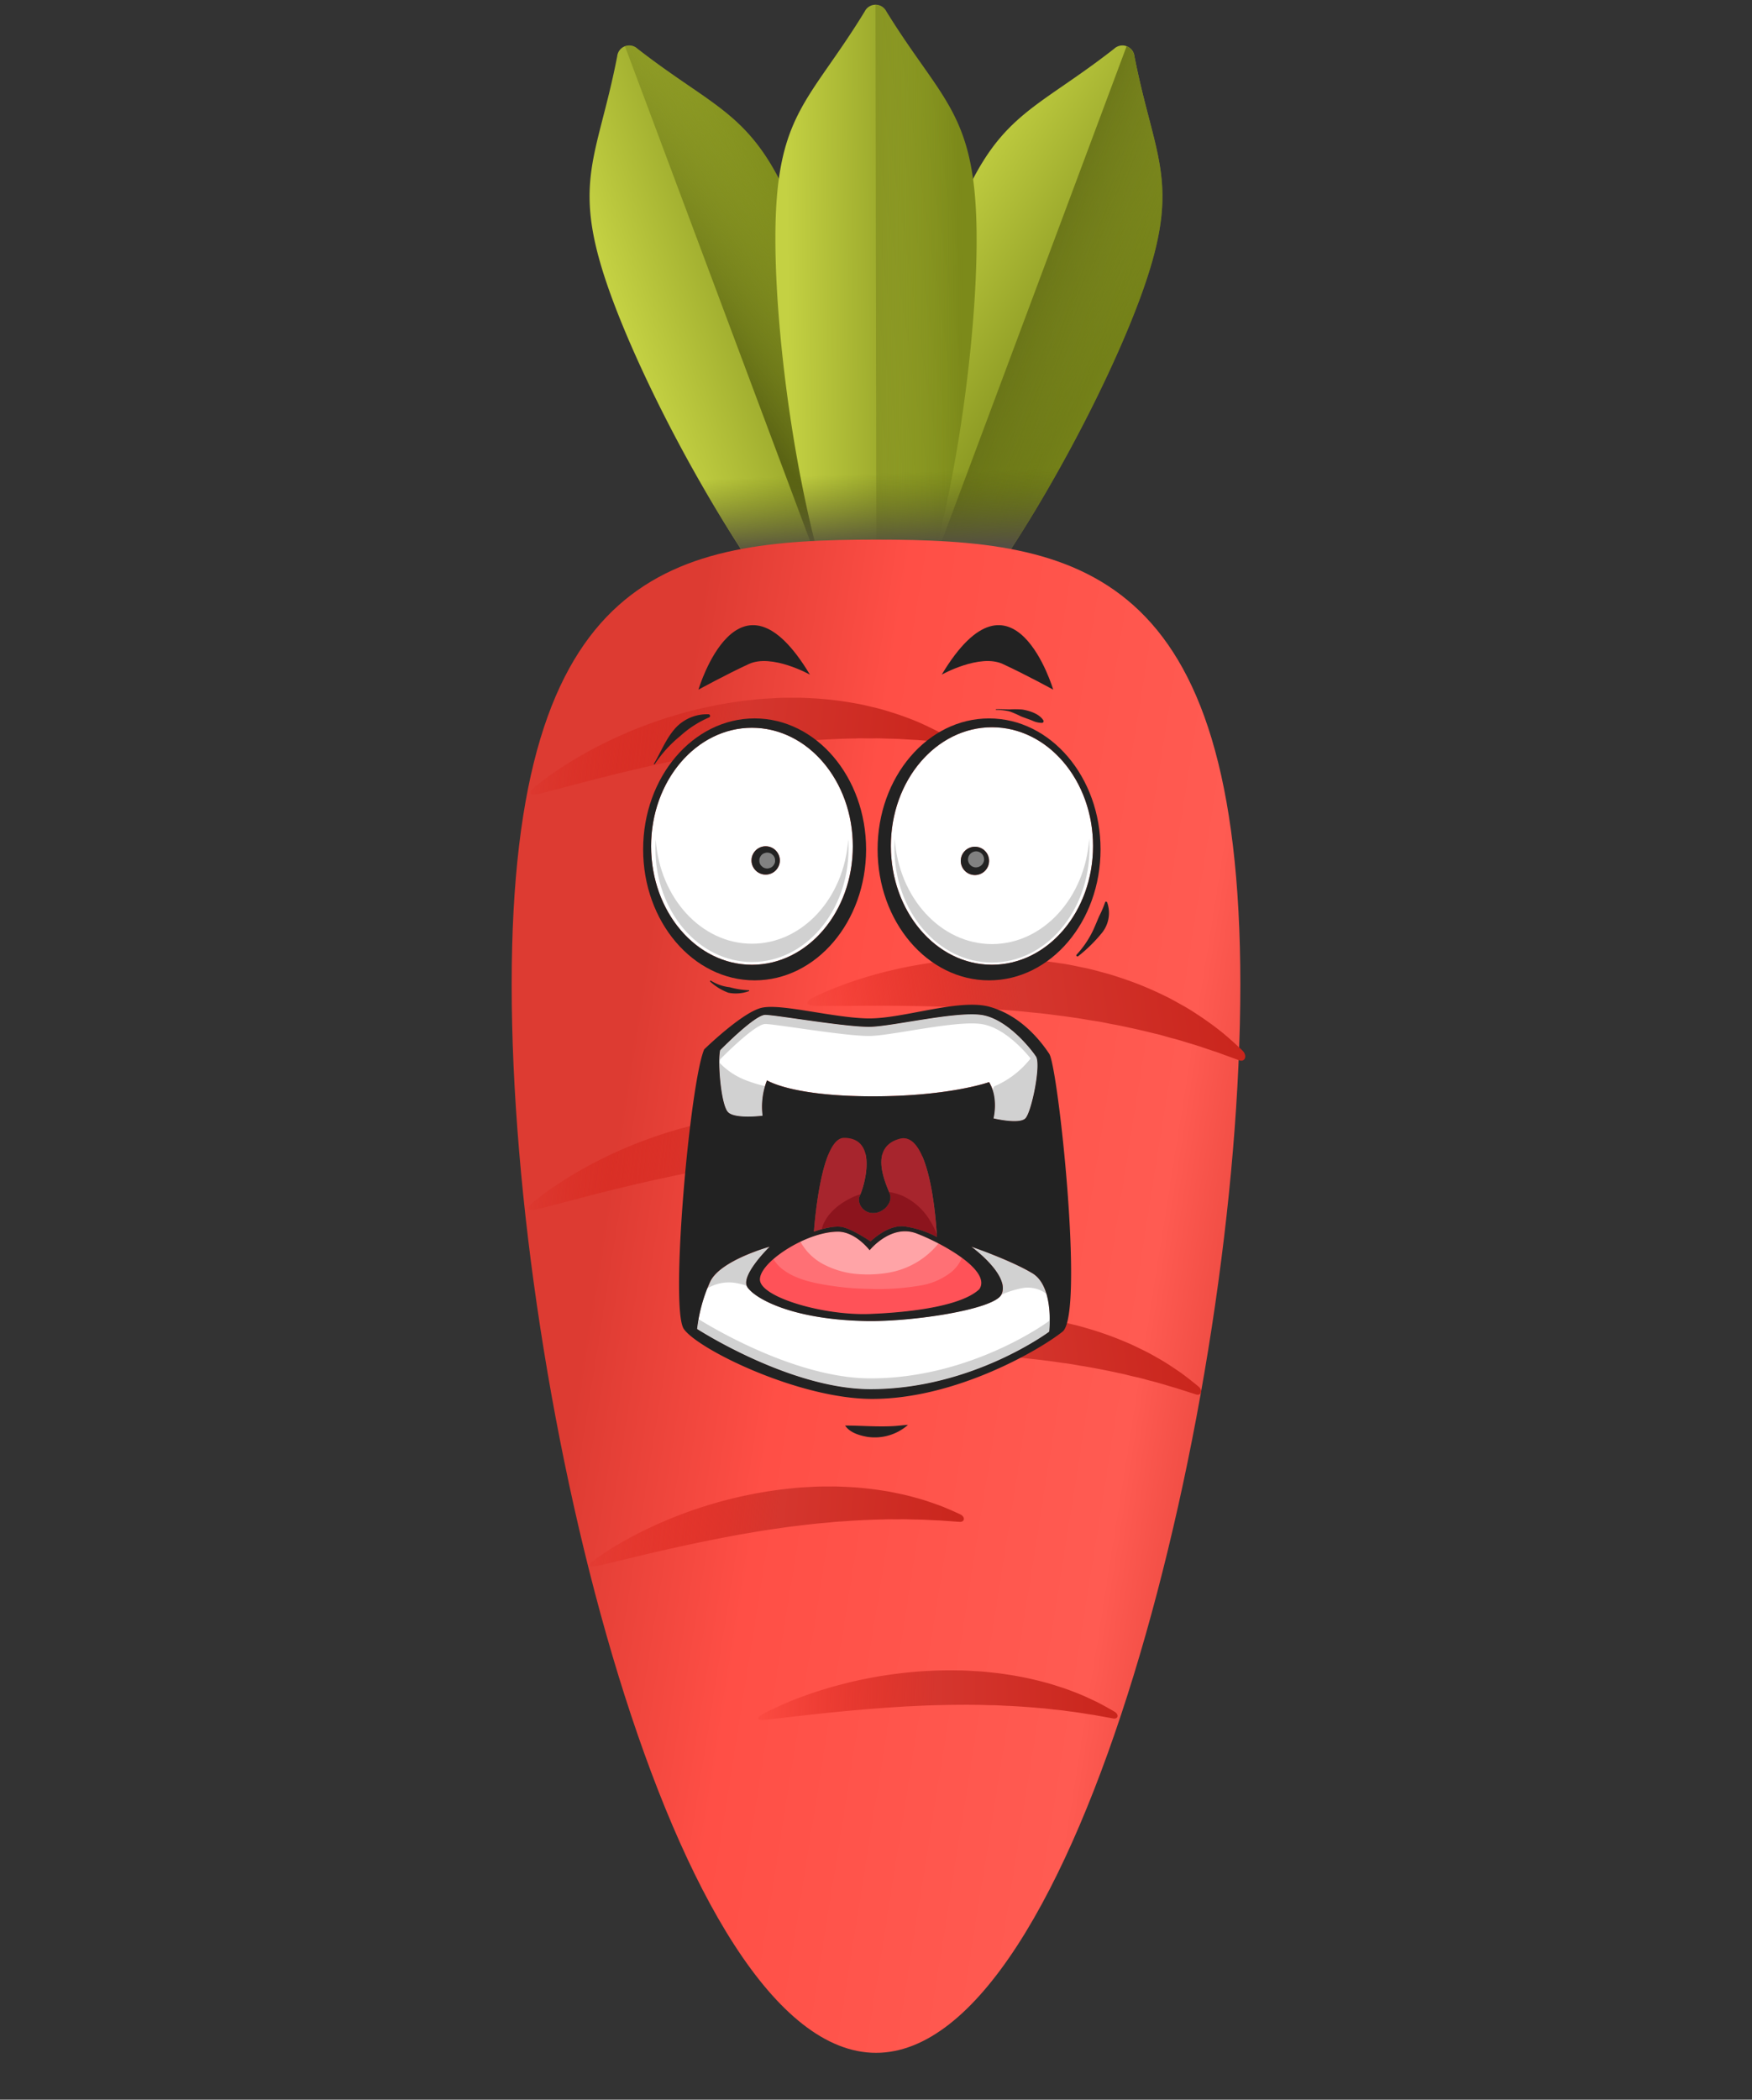 <svg xmlns="http://www.w3.org/2000/svg" xmlns:xlink="http://www.w3.org/1999/xlink" width="419.119" height="502.194" viewBox="0 0 419.119 502.194">
  <rect x="0" y="0" width="419.119" height="502.194" fill="#333333" stroke="none"/>
  <defs>
    <linearGradient id="linear-gradient" x1="0.5" y1="0.133" x2="0.89" y2="0.5" gradientUnits="objectBoundingBox">
      <stop offset="0" stop-color="#c4d143"/>
      <stop offset="1" stop-color="#7c8a1a"/>
    </linearGradient>
    <linearGradient id="linear-gradient-2" x1="1.148" y1="0.346" x2="0.5" y2="0.135" gradientUnits="objectBoundingBox">
      <stop offset="0" stop-color="#7c8a1a" stop-opacity="0"/>
      <stop offset="0.315" stop-color="#768319" stop-opacity="0.314"/>
      <stop offset="0.781" stop-color="#646f15" stop-opacity="0.78"/>
      <stop offset="1" stop-color="#5a6313"/>
    </linearGradient>
    <linearGradient id="linear-gradient-3" x1="0.423" y1="0.116" x2="0.658" y2="0.705" xlink:href="#linear-gradient"/>
    <linearGradient id="linear-gradient-4" x1="1" y1="1" x2="0.395" y2="0.356" xlink:href="#linear-gradient-2"/>
    <linearGradient id="linear-gradient-5" x1="0.246" y1="0.5" x2="0.5" y2="0.748" xlink:href="#linear-gradient"/>
    <linearGradient id="linear-gradient-6" x1="0.886" y1="0.362" x2="0.613" y2="0.084" xlink:href="#linear-gradient-2"/>
    <linearGradient id="linear-gradient-7" x1="0.586" y1="0.529" x2="0.427" y2="0.699" gradientUnits="objectBoundingBox">
      <stop offset="0" stop-color="#5a6313" stop-opacity="0"/>
      <stop offset="1" stop-color="#544f43"/>
    </linearGradient>
    <linearGradient id="linear-gradient-8" x1="0.337" y1="0.293" x2="0.642" y2="0.731" gradientUnits="objectBoundingBox">
      <stop offset="0" stop-color="#dd3b32"/>
      <stop offset="0.279" stop-color="#ff4f46"/>
      <stop offset="0.775" stop-color="#ff5b52"/>
      <stop offset="1" stop-color="#dd3b32"/>
    </linearGradient>
    <linearGradient id="linear-gradient-9" x1="-0.051" x2="1" y2="1" gradientUnits="objectBoundingBox">
      <stop offset="0" stop-color="#d30e03" stop-opacity="0"/>
      <stop offset="0.513" stop-color="#d5362e"/>
      <stop offset="1" stop-color="#c9251c"/>
    </linearGradient>
    <clipPath id="clip-path">
      <rect id="Rectangle_34" data-name="Rectangle 34" width="111.413" height="194.303" fill="none"/>
    </clipPath>
    <clipPath id="clip-path-3">
      <rect id="Rectangle_31" data-name="Rectangle 31" width="3.846" height="3.827" fill="none"/>
    </clipPath>
    <clipPath id="clip-path-4">
      <rect id="Rectangle_32" data-name="Rectangle 32" width="3.771" height="3.803" fill="none"/>
    </clipPath>
  </defs>
  <g id="Group_136" data-name="Group 136" transform="translate(-960 -1283.282)">
    <g id="Group_124" data-name="Group 124" transform="translate(967.393 1324.61)">
      <g id="Group_3" data-name="Group 3" transform="translate(92.802 18.709) rotate(-45)">
        <g id="Group_1" data-name="Group 1" transform="translate(0 0)">
          <path id="Path_1" data-name="Path 1" d="M24.367,41.36C11.892,68.752-2.74,120.169.441,145.641a2.885,2.885,0,0,0,4.71,2.132C26.48,133.4,55.75,88.6,68.225,61.212s6.148-32.978,2.967-58.451A2.885,2.885,0,0,0,66.482.629C45.153,15.008,36.842,13.967,24.367,41.36Z" fill="url(#linear-gradient)"/>
          <path id="Path_2" data-name="Path 2" d="M3.02,147.538C24.35,133.16,53.62,88.369,66.094,60.977S72.242,28,69.061,2.526A3.06,3.06,0,0,0,67.371,0L0,147.931a3.075,3.075,0,0,0,3.02-.393Z" transform="translate(2.131 0.235)" fill="url(#linear-gradient-2)"/>
        </g>
        <g id="Group_2" data-name="Group 2" transform="translate(6.22 79.045)">
          <path id="Path_3" data-name="Path 3" d="M87.1,7.471C59.709,19.959,14.933,49.165.622,70.475a2.885,2.885,0,0,0,2.156,4.7c25.53,3.143,77.007-11.458,104.393-23.946s26.276-20.855,40.588-42.166a2.885,2.885,0,0,0-2.156-4.7C120.071,1.222,114.482-5.017,87.1,7.471Z" fill="url(#linear-gradient-3)"/>
          <path id="Path_4" data-name="Path 4" d="M2.537,69.126C28.067,72.269,79.544,57.668,106.93,45.18s26.276-20.855,40.587-42.166A3.059,3.059,0,0,0,147.9,0L0,67.442A3.078,3.078,0,0,0,2.537,69.126Z" transform="translate(0.24 6.048)" fill="url(#linear-gradient-4)"/>
        </g>
      </g>
      <g id="Group_4" data-name="Group 4" transform="translate(119.755 40.968) rotate(-45)">
        <path id="Path_5" data-name="Path 5" d="M58.923,23.583C37.673,44.9,6.017,87.978.108,112.958a2.885,2.885,0,0,0,3.67,3.641C28.784,110.57,71.846,78.81,93.1,57.494s17.271-28.759,23.18-53.74a2.885,2.885,0,0,0-3.67-3.641C87.6,6.143,80.174,2.267,58.923,23.583Z" fill="url(#linear-gradient-5)"/>
        <path id="Path_6" data-name="Path 6" d="M2.968,115.8C27.973,109.772,71.035,78.012,92.286,56.7s17.271-28.759,23.18-53.74a3.062,3.062,0,0,0-.7-2.956L0,115.117A3.078,3.078,0,0,0,2.968,115.8Z" transform="translate(0.81 0.798)" fill="url(#linear-gradient-6)"/>
      </g>
      <path id="Path_7" data-name="Path 7" d="M11.012,0C3.68,24.476-1.6,51.438.441,67.756a2.862,2.862,0,0,0,2.907,2.753,2.762,2.762,0,0,0,2.875,3.114A2.893,2.893,0,0,0,9,76.333c16.34,2.012,43.3-3.248,67.781-10.568Z" transform="translate(147.876 73.781) rotate(-45)" fill="url(#linear-gradient-7)"/>
      <path id="Path_15" data-name="Path 15" d="M250.2,169.419C179.528,240.089,41.957,322.477,7.921,288.441S56.272,116.834,126.943,46.164s102.863-47.679,136.9-13.643,57.028,66.227-13.643,136.9Z" transform="translate(-7.393 251.307) rotate(-45)" fill="url(#linear-gradient-8)"/>
      <path id="Path_9" data-name="Path 9" d="M2.839.5A89.857,89.857,0,0,1,15.266,6.188c2.466,1.34,5.045,2.91,7.7,4.659,2.63,1.786,5.373,3.722,8.028,5.912a104.555,104.555,0,0,1,7.917,7.063c2.56,2.544,5.03,5.249,7.355,8.076q1.737,2.125,3.343,4.346c1.119,1.44,2.088,2.985,3.078,4.492,1.023,1.484,1.893,3.06,2.774,4.6.906,1.519,1.668,3.111,2.441,4.655a81.851,81.851,0,0,1,3.814,9.262c.548,1.5.952,3.026,1.371,4.48s.759,2.888,1.037,4.288a74.9,74.9,0,0,1,1.216,7.709c.2,2.348.282,4.421.324,6.126-.023,1.73-1.652,2.414-2.234.973l-2.36-5.064c-.992-1.909-1.986-4.112-3.277-6.4-.612-1.162-1.228-2.382-1.969-3.586C55.1,66.561,54.463,65.249,53.634,64,52.1,61.419,50.4,58.761,48.6,56.044c-.962-1.321-1.8-2.75-2.816-4.093s-1.945-2.76-2.989-4.121c-1.017-1.379-2.071-2.746-3.137-4.114-1.042-1.386-2.142-2.738-3.261-4.074-2.158-2.735-4.483-5.341-6.716-7.953l-3.416-3.8L22.871,24.22c-4.48-4.789-8.786-9.168-12.529-12.892L1.4,2.5C-.913.219-.307-.636,2.839.5Z" transform="translate(185.553 198.524) rotate(-45)" fill="url(#linear-gradient-9)"/>
      <path id="Path_10" data-name="Path 10" d="M2.561.08A86.918,86.918,0,0,1,15.109,2.565c2.544.682,5.246,1.543,8.067,2.548,2.8,1.043,5.746,2.2,8.678,3.593,2.962,1.357,5.929,2.928,8.874,4.639,2.936,1.731,5.834,3.624,8.635,5.656q2.1,1.53,4.1,3.172c1.369,1.048,2.63,2.221,3.9,3.356,1.295,1.107,2.478,2.329,3.66,3.514,1.2,1.163,2.291,2.422,3.379,3.634a81.206,81.206,0,0,1,5.8,7.45c.876,1.218,1.633,2.5,2.384,3.7s1.427,2.414,2.038,3.6a72.263,72.263,0,0,1,3.089,6.616c.79,2.052,1.4,3.882,1.885,5.393.431,1.548-.839,2.5-1.732,1.337l-3.417-4.021c-1.379-1.494-2.836-3.25-4.58-5.02-.846-.908-1.711-1.866-2.684-2.784s-1.87-1.966-2.933-2.909c-2.03-1.977-4.236-3.989-6.546-6.033-1.2-.976-2.319-2.073-3.568-3.058S51.69,34.9,50.409,33.908c-1.263-1.015-2.555-2.014-3.86-3.01-1.287-1.017-2.616-1.991-3.959-2.949-2.63-1.987-5.376-3.823-8.041-5.683L30.52,19.592l-3.97-2.559c-5.23-3.332-10.2-6.335-14.5-8.873l-10.257-6C-.86.607-.539-.28,2.561.08Z" transform="translate(118.801 247.532) rotate(-45)" fill="url(#linear-gradient-9)"/>
      <path id="Path_11" data-name="Path 11" d="M2.561.08A86.916,86.916,0,0,1,15.109,2.565c2.544.682,5.246,1.543,8.067,2.548,2.8,1.043,5.747,2.2,8.678,3.593,2.962,1.357,5.929,2.928,8.874,4.639,2.937,1.731,5.834,3.624,8.635,5.656q2.1,1.53,4.1,3.172c1.369,1.048,2.631,2.221,3.9,3.356,1.295,1.106,2.478,2.329,3.66,3.513,1.2,1.163,2.291,2.422,3.379,3.634a81.217,81.217,0,0,1,5.8,7.45c.876,1.218,1.633,2.5,2.384,3.7s1.427,2.414,2.037,3.6a72.257,72.257,0,0,1,3.089,6.616c.79,2.052,1.4,3.882,1.885,5.393.431,1.548-.839,2.5-1.732,1.337l-3.417-4.021c-1.379-1.494-2.837-3.25-4.58-5.02-.847-.908-1.711-1.866-2.684-2.784s-1.87-1.966-2.932-2.909c-2.03-1.977-4.236-3.989-6.546-6.033-1.2-.976-2.319-2.073-3.568-3.058S51.69,34.9,50.408,33.907c-1.263-1.015-2.556-2.014-3.86-3.01-1.287-1.017-2.617-1.991-3.96-2.949-2.63-1.987-5.376-3.823-8.041-5.684L30.52,19.59l-3.97-2.559c-5.23-3.332-10.2-6.335-14.5-8.873l-10.257-6C-.86.607-.54-.28,2.561.08Z" transform="translate(119.244 148.173) rotate(-45)" fill="url(#linear-gradient-9)"/>
      <path id="Path_12" data-name="Path 12" d="M2.4.5a84.724,84.724,0,0,1,10.8,5.29c2.154,1.232,4.415,2.663,6.754,4.252,2.317,1.618,4.736,3.369,7.1,5.336,2.4,1.938,4.756,4.069,7.068,6.32,2.3,2.267,4.535,4.669,6.656,7.173q1.585,1.882,3.066,3.842c1.025,1.273,1.931,2.631,2.852,3.959.947,1.308,1.773,2.692,2.6,4.041.852,1.335,1.587,2.73,2.329,4.083a80.527,80.527,0,0,1,3.763,8.1c.551,1.307.983,2.637,1.424,3.905s.814,2.515,1.132,3.732c.7,2.395,1.111,4.689,1.494,6.7.313,2.036.509,3.831.65,5.308.088,1.5-1.236,2.047-1.813.785l-2.291-4.444c-.949-1.678-1.919-3.609-3.142-5.624-.584-1.022-1.176-2.092-1.871-3.153s-1.3-2.221-2.071-3.326c-1.44-2.27-3.031-4.612-4.71-7.008-.887-1.168-1.681-2.425-2.612-3.613s-1.8-2.438-2.759-3.642c-.938-1.219-1.9-2.429-2.884-3.641-.959-1.226-1.964-2.424-2.985-3.61-1.977-2.422-4.087-4.739-6.121-7.057l-3.1-3.381-3.07-3.263c-4.053-4.264-7.937-8.169-11.308-11.494L1.3,2.177C-.783.138-.321-.58,2.4.5Z" transform="translate(185.553 281.513) rotate(-45)" fill="url(#linear-gradient-9)"/>
      <path id="Path_13" data-name="Path 13" d="M2.219.138A82.571,82.571,0,0,1,13.232,2.878c2.237.706,4.619,1.571,7.106,2.564,2.474,1.024,5.073,2.147,7.669,3.477,2.621,1.3,5.254,2.774,7.873,4.369,2.612,1.611,5.2,3.358,7.7,5.216q1.874,1.4,3.673,2.888c1.226.955,2.364,2.01,3.509,3.035,1.164,1,2.235,2.094,3.3,3.156,1.084,1.045,2.077,2.165,3.066,3.245a79.944,79.944,0,0,1,5.308,6.6c.806,1.076,1.511,2.2,2.208,3.258s1.33,2.118,1.9,3.157c1.2,2.032,2.113,4.028,2.934,5.769.765,1.782,1.367,3.368,1.844,4.676.434,1.337-.63,2.088-1.45,1.055l-3.12-3.583c-1.254-1.337-2.586-2.9-4.167-4.487-.769-.813-1.557-1.668-2.435-2.5s-1.7-1.76-2.656-2.612c-1.837-1.778-3.826-3.592-5.909-5.44-1.077-.887-2.091-1.873-3.212-2.769s-2.2-1.861-3.351-2.767c-1.135-.924-2.293-1.834-3.463-2.743-1.155-.925-2.346-1.818-3.547-2.7-2.357-1.815-4.81-3.507-7.194-5.216l-3.6-2.468L23.69,15.7c-4.668-3.085-9.1-5.878-12.931-8.244l-9.141-5.6C-.747.41-.5-.325,2.219.138Z" transform="translate(133.534 332.931) rotate(-45)" fill="url(#linear-gradient-9)"/>
      <path id="Path_14" data-name="Path 14" d="M2.083.333a80.845,80.845,0,0,1,9.985,3.976c2.015.944,4.148,2.055,6.37,3.3,2.207,1.269,4.518,2.646,6.811,4.211,2.318,1.539,4.631,3.246,6.92,5.06s4.525,3.775,6.686,5.816q1.616,1.535,3.155,3.143C43.063,26.877,44.026,28,45,29.093c.993,1.075,1.89,2.224,2.79,3.342s1.738,2.267,2.562,3.394a79.371,79.371,0,0,1,4.352,6.78c.655,1.1,1.212,2.224,1.767,3.294s1.051,2.128,1.494,3.162c.934,2.031,1.613,3.993,2.224,5.708.556,1.745.979,3.288,1.309,4.559.288,1.292-.762,1.847-1.434.787L57.479,56.4c-1.048-1.4-2.148-3.014-3.478-4.686-.643-.85-1.3-1.743-2.043-2.621s-1.422-1.846-2.237-2.757c-1.55-1.88-3.238-3.815-5.009-5.792-.922-.959-1.777-2-2.739-2.975s-1.88-2-2.868-2.991c-.972-1-1.968-1.992-2.975-2.983s-2.018-1.984-3.056-2.951c-2.029-1.982-4.158-3.864-6.221-5.753L23.73,20.148,20.648,17.5c-4.063-3.457-7.931-6.614-11.281-9.3l-8-6.365C-.7.192-.4-.452,2.083.333Z" transform="translate(173.838 369.633) rotate(-45)" fill="url(#linear-gradient-9)"/>
    </g>
    <g id="Group_134" data-name="Group 134" transform="translate(1113.853 1432.804)">
      <g id="Group_133" data-name="Group 133" clip-path="url(#clip-path)">
        <g id="Group_132" data-name="Group 132">
          <g id="Group_131" data-name="Group 131" clip-path="url(#clip-path)">
            <path id="Path_194" data-name="Path 194" d="M194.349,126.925c13.352,0,24.179-12.717,24.179-28.4s-10.827-28.4-24.179-28.4-24.18,12.715-24.18,28.4,10.825,28.4,24.18,28.4M190.276,98.7a3.386,3.386,0,1,1-3.384,3.384,3.388,3.388,0,0,1,3.384-3.384" transform="translate(-110.904 -45.699)" fill="#fff"/>
            <path id="Path_195" data-name="Path 195" d="M62.642,291.52a17.215,17.215,0,0,1,1.056-8.467s5.485,3.612,23.707,3.812c19.471.21,29.418-3.388,29.418-3.388,2.327,3.81,1.06,8.677,1.06,8.677s6.138,1.482,7.618,0,3.808-12.911,2.54-14.814-6.986-9.1-13.123-9.947-20.774,2.635-26.276,2.848-22.828-2.848-25.368-2.848-10.793,8.467-10.793,8.467c-.634,2.75.211,13.12,1.905,14.814s8.255.847,8.255.847" transform="translate(-34.067 -174.181)" fill="#fff"/>
            <path id="Path_196" data-name="Path 196" d="M137.826,352.326c-7.831,2.116-2.965,11.43-2.328,13.335s-1.482,4.446-4.021,4.446-4.021-2.542-3.177-4.233,4.679-13.759-3.811-13.759c-5.712,0-7.194,22.434-7.194,22.434s4.444-1.692,6.983-1.058,6.563,3.387,6.563,3.387,4.02-4.021,8.041-3.6a23.678,23.678,0,0,1,7.833,2.539s-1.058-25.61-8.889-23.494" transform="translate(-76.445 -229.484)" fill="#a7252d"/>
            <path id="Path_197" data-name="Path 197" d="M117.287,433.218c-5.289-3.174-14.6-6.349-14.6-6.349s9.376,6.8,7.2,11.426c-1.7,3.6-21.379,6.562-32.383,6.352-17.586-.338-26.457-5.291-28.362-8.046s5.293-9.733,5.293-9.733-11.643,3.174-14.182,8.254a38.022,38.022,0,0,0-3.176,11.428s22.224,14.4,41.486,14.4c24.339,0,42.752-13.759,42.752-13.759s1.273-10.794-4.021-13.969" transform="translate(-24.16 -278.204)" fill="#d1d1d1"/>
            <path id="Path_198" data-name="Path 198" d="M106.468,420.809s-3.339-4.446-7.618-4.446c-7.409,0-18.626,7.2-18.626,11.43s15.238,8.678,26.244,8.254,22.223-2.116,26.244-5.925c2.965-4.445-8.886-11.005-15.023-13.335s-11.221,4.022-11.221,4.022" transform="translate(-52.284 -271.299)" fill="#ff7075"/>
            <path id="Path_199" data-name="Path 199" d="M29.6,127.157c13.325,0,24.128-12.689,24.128-28.34S42.928,70.475,29.6,70.475,5.475,83.162,5.475,98.817s10.8,28.34,24.128,28.34m3.281-28.335a3.386,3.386,0,1,1-3.388,3.384,3.386,3.386,0,0,1,3.388-3.384" transform="translate(-3.568 -45.931)" fill="#fff"/>
            <path id="Path_200" data-name="Path 200" d="M195.922,171.854c-12.258,0-22.307-11.1-23.264-25.208-.049.727-.076,1.464-.076,2.206,0,15.142,10.449,27.412,23.34,27.412s23.339-12.27,23.339-27.412c0-.742-.025-1.479-.076-2.206-.957,14.107-11.007,25.208-23.262,25.208" transform="translate(-112.477 -95.574)" fill="#d1d1d1"/>
            <path id="Path_201" data-name="Path 201" d="M31.529,172.11c-12.128,0-22.074-10.98-23.022-24.939-.049.718-.076,1.45-.076,2.185,0,14.985,10.341,27.131,23.1,27.131s23.1-12.147,23.1-27.131c0-.735-.025-1.467-.074-2.185-.948,13.959-10.9,24.939-23.022,24.939" transform="translate(-5.495 -95.916)" fill="#d1d1d1"/>
            <path id="Path_202" data-name="Path 202" d="M114.41,452.881a23.628,23.628,0,0,0-4.554,1.477c-1.839,3.577-21.4,6.515-32.356,6.305-17.587-.338-26.457-5.291-28.362-8.046a1.65,1.65,0,0,1-.2-.382c-.365-.127-.756-.248-1.122-.351a17.413,17.413,0,0,0-1.881-.382,10.015,10.015,0,0,0-6.476,1.395,40.084,40.084,0,0,0-2.387,9.67s22.224,14.4,41.486,14.4c24.339,0,42.751-13.759,42.751-13.759a26.1,26.1,0,0,0-.655-9.04,7.389,7.389,0,0,0-6.244-1.282" transform="translate(-24.161 -294.22)" fill="#fff"/>
            <path id="Path_203" data-name="Path 203" d="M52.478,278.046s8.254-8.467,10.793-8.467,19.865,3.058,25.369,2.848,20.138-3.7,26.276-2.848,11.854,8.041,13.124,9.948a2.724,2.724,0,0,1,.321,1.175,6.617,6.617,0,0,0-.321-3.362c-1.269-1.9-6.986-9.1-13.124-9.948s-20.774,2.635-26.276,2.848-22.828-2.848-25.369-2.848-10.793,8.467-10.793,8.467a18.117,18.117,0,0,0-.193,3.982,10.408,10.408,0,0,1,.193-1.8" transform="translate(-34.063 -174.182)" fill="#d1d1d1"/>
            <path id="Path_204" data-name="Path 204" d="M232.78,435.429c.783-2.138-.729-4.689-2.579-6.809-2.7-1.062-4.735-1.751-4.735-1.751s6.1,4.42,7.314,8.56" transform="translate(-146.943 -278.204)" fill="#d1d1d1"/>
            <path id="Path_205" data-name="Path 205" d="M71.107,434.005c1.18-3.139,5.3-7.136,5.3-7.136s-1.339.365-3.2,1.044c-1.621,2.126-3.063,4.669-2.1,6.092" transform="translate(-46.139 -278.204)" fill="#d1d1d1"/>
            <path id="Path_206" data-name="Path 206" d="M121.309,475.021S102.9,488.779,78.557,488.779c-17.852,0-38.245-12.36-41.134-14.17-.257,1.43-.352,2.361-.352,2.361s22.224,14.4,41.486,14.4c24.339,0,42.752-13.759,42.752-13.759a28.175,28.175,0,0,0,.11-4.062c-.042.909-.11,1.477-.11,1.477" transform="translate(-24.16 -308.623)" fill="#d1d1d1"/>
            <path id="Path_207" data-name="Path 207" d="M63.221,305.959a28.689,28.689,0,0,1-3.883-1.143,17.241,17.241,0,0,1-7.066-4.518c.008,4.155.811,10.6,2.115,11.907,1.694,1.694,8.255.847,8.255.847a17.285,17.285,0,0,1,.578-7.092" transform="translate(-34.068 -195.714)" fill="#d1d1d1"/>
            <path id="Path_208" data-name="Path 208" d="M249.922,294.324a21.882,21.882,0,0,1-9.544,7.814c-.127.254-.255.5-.39.751a13.5,13.5,0,0,1,.236,6.9s6.138,1.482,7.618,0,3.808-12.911,2.54-14.814c-.116-.176-.272-.4-.461-.654" transform="translate(-156.408 -191.82)" fill="#d1d1d1"/>
            <path id="Path_209" data-name="Path 209" d="M128.55,434.489a8.98,8.98,0,0,1-2.455,3.335,15.964,15.964,0,0,1-6.93,3.188,58.918,58.918,0,0,1-12.985.9,64.27,64.27,0,0,1-9.305-.8c-3.643-.558-7.7-1.379-10.764-3.541a8.884,8.884,0,0,1-2.663-2.788c-1.961,1.707-3.225,3.46-3.225,4.882,0,4.233,15.239,8.678,26.245,8.254s22.222-2.116,26.244-5.925c1.494-2.236-.767-5.008-4.161-7.5" transform="translate(-52.284 -283.17)" fill="#ff5258"/>
            <path id="Path_210" data-name="Path 210" d="M113.344,424.051a21.059,21.059,0,0,0,7.412,2.359,29.831,29.831,0,0,0,8.237-.216,19.63,19.63,0,0,0,12.077-7.016,50.579,50.579,0,0,0-5.256-2.39c-6.14-2.329-11.221,4.021-11.221,4.021s-3.339-4.445-7.618-4.445a21.975,21.975,0,0,0-8.94,2.4,13.39,13.39,0,0,0,5.309,5.287" transform="translate(-70.41 -271.299)" fill="#ffa4a7"/>
            <path id="Path_211" data-name="Path 211" d="M149.335,397.4a21.19,21.19,0,0,0-1.3-2.169,15.031,15.031,0,0,0-5.867-4.986l-.128-.066a.556.556,0,0,1-.07-.024c-.154-.064-.309-.122-.465-.179-.357-.13-.716-.247-1.083-.35a15.791,15.791,0,0,0-1.638-.372c.1.25.181.457.235.612.634,1.9-1.482,4.446-4.021,4.446s-4.021-2.542-3.176-4.233c.035-.074.076-.164.12-.271-.236.078-.473.154-.708.24-.059.02-.7.272-.689.259a19.622,19.622,0,0,0-2.2,1.129q-.459.273-.906.574c-.186.124-.372.25-.551.381-.017.013-.163.125-.207.155a15.437,15.437,0,0,0-1.677,1.542c-.219.235-.433.475-.636.725-.046.056-.113.145-.126.161-.1.14-.2.281-.293.422a11.508,11.508,0,0,0-.641,1.094c-.059.111-.113.223-.167.34-.027.063-.118.267-.139.326-.11.318-.213.636-.294.962-.005.014-.005.024-.01.037a11.438,11.438,0,0,1,5.1-.46c2.541.636,6.564,3.387,6.564,3.387s4.02-4.021,8.04-3.6a23.682,23.682,0,0,1,7.833,2.539s-.012-.25-.039-.7a15.174,15.174,0,0,0-.865-1.922" transform="translate(-79.969 -253.688)" fill="#8c141d"/>
            <path id="Path_212" data-name="Path 212" d="M26.668,126.7c14.73,0,26.67-14.027,26.67-31.325S41.4,64.048,26.668,64.048,0,78.073,0,95.373,11.94,126.7,26.668,126.7m-.634-60.412c13.325,0,24.128,12.687,24.128,28.342s-10.8,28.34-24.128,28.34S1.907,110.279,1.907,94.628s10.8-28.342,24.128-28.342" transform="translate(0 -41.742)" fill="#222"/>
            <path id="Path_213" data-name="Path 213" d="M187.718,126.7c14.729,0,26.668-14.027,26.668-31.325s-11.939-31.325-26.668-31.325S161.05,78.073,161.05,95.373,172.99,126.7,187.718,126.7m.688-60.536c13.352,0,24.179,12.715,24.179,28.4s-10.827,28.4-24.179,28.4-24.18-12.716-24.18-28.4,10.825-28.4,24.18-28.4" transform="translate(-104.961 -41.742)" fill="#222"/>
            <path id="Path_214" data-name="Path 214" d="M99.042,261.2c-7.405-2.113-20.952,2.967-29.418,2.753s-20.531-3.6-25.186-2.542-13.759,9.948-13.759,9.948c-3.387,7.833-8.257,62.018-4.866,66.884s27.48,16.721,45.081,16.721c20.107,0,40.213-11.853,45.507-16.085s-1.06-63.284-3.178-66.46-6.771-9.1-14.18-11.219M34.488,271.573s8.254-8.467,10.793-8.467,19.865,3.061,25.369,2.848,20.138-3.693,26.276-2.848,11.854,8.042,13.124,9.947-1.06,13.333-2.54,14.814-7.618,0-7.618,0,1.267-4.866-1.06-8.677c0,0-9.948,3.6-29.419,3.388-18.222-.2-23.707-3.812-23.707-3.812a17.21,17.21,0,0,0-1.056,8.467s-6.562.847-8.256-.847-2.539-12.064-1.9-14.814m44.023,42.12c-4.021-.424-8.041,3.6-8.041,3.6s-4.023-2.752-6.564-3.388-6.982,1.058-6.982,1.058,1.483-22.434,7.194-22.434c8.49,0,4.658,12.062,3.811,13.759s.636,4.232,3.176,4.232,4.655-2.542,4.021-4.446-5.5-11.219,2.328-13.335,8.889,23.494,8.889,23.494a23.669,23.669,0,0,0-7.833-2.539M96.5,328.719c-4.021,3.809-15.237,5.5-26.244,5.925s-26.245-4.021-26.245-8.254,11.217-11.43,18.626-11.43c4.28,0,7.618,4.446,7.618,4.446s5.081-6.35,11.221-4.021,17.988,8.89,15.023,13.335m16.721,10.159S94.809,352.638,70.47,352.638c-19.261,0-41.486-14.4-41.486-14.4a38.023,38.023,0,0,1,3.176-11.428c2.539-5.079,14.182-8.254,14.182-8.254s-7.2,6.984-5.292,9.733S51.826,336,69.412,336.339c11,.21,30.688-2.753,32.383-6.352,2.177-4.625-7.2-11.427-7.2-11.427s9.315,3.174,14.6,6.349,4.021,13.969,4.021,13.969" transform="translate(-16.074 -169.896)" fill="#222"/>
            <path id="Path_215" data-name="Path 215" d="M304.427,190.035a24.4,24.4,0,0,1-1.406,3.3c-.463,1.073-.9,2.148-1.38,3.217a23.267,23.267,0,0,1-4.038,6.006c-.2.226.161.563.386.365a35.8,35.8,0,0,0,5.634-5.519,7.594,7.594,0,0,0,1.319-7.312c-.059-.232-.44-.341-.514-.054" transform="translate(-193.918 -123.739)" fill="#222"/>
            <path id="Path_216" data-name="Path 216" d="M12.595,64.45C10.306,66.992,9.141,70.1,7.427,73c-.072.118.1.245.176.125a29.709,29.709,0,0,1,6.078-6.709,24.934,24.934,0,0,1,6.942-4.481.39.39,0,0,0-.113-.74,10.255,10.255,0,0,0-7.916,3.259" transform="translate(-4.829 -39.876)" fill="#222"/>
            <path id="Path_217" data-name="Path 217" d="M248.551,57.791a23.315,23.315,0,0,0-3.132-.025c-1.056-.025-2.108-.084-3.164-.056-.089.005-.084.156.005.161a14.119,14.119,0,0,1,3.232.368,23.1,23.1,0,0,1,2.681,1.16c.906.368,1.849.668,2.76,1.038a5.558,5.558,0,0,0,2.361.543.408.408,0,0,0,.311-.566c-.937-1.58-3.317-2.343-5.054-2.622" transform="translate(-157.842 -37.606)" fill="#222"/>
            <path id="Path_218" data-name="Path 218" d="M50.652,245.693a10.683,10.683,0,0,1-4.479-1.559c-.145-.1-.3.114-.161.228a13.238,13.238,0,0,0,4.328,2.647,9.128,9.128,0,0,0,4.884-.37.119.119,0,0,0-.037-.235,19.481,19.481,0,0,1-4.535-.712" transform="translate(-29.952 -159.092)" fill="#222"/>
            <path id="Path_219" data-name="Path 219" d="M77.836,158.639a3.386,3.386,0,1,0-3.388-3.388,3.388,3.388,0,0,0,3.388,3.388" transform="translate(-48.52 -98.977)" fill="#222"/>
            <path id="Path_220" data-name="Path 220" d="M221.569,158.941a3.386,3.386,0,1,0-3.384-3.387,3.387,3.387,0,0,0,3.384,3.387" transform="translate(-142.198 -99.174)" fill="#222"/>
            <path id="Path_221" data-name="Path 221" d="M205.114,11.83s9.1-5.08,14.6-2.541,12.064,6.138,12.064,6.138-9.523-32.17-26.667-3.6" transform="translate(-133.679 0)" fill="#222"/>
            <path id="Path_222" data-name="Path 222" d="M64.653,11.83c-17.144-28.573-26.668,3.6-26.668,3.6s6.562-3.6,12.065-6.138,14.6,2.541,14.6,2.541" transform="translate(-24.756 0)" fill="#222"/>
            <path id="Path_223" data-name="Path 223" d="M150.479,549.506c-3.945.238-7.818-.115-11.736-.122,1.1,1.679,3.353,2.349,5.23,2.691a12.013,12.013,0,0,0,9.808-2.85c-.526.021-1.051.071-1.577.125-.575.059-1.153.122-1.724.156" transform="translate(-90.423 -357.947)" fill="#222"/>
            <g id="Group_127" data-name="Group 127" transform="translate(77.718 54.108)" opacity="0.43">
              <g id="Group_126" data-name="Group 126">
                <g id="Group_125" data-name="Group 125" clip-path="url(#clip-path-3)">
                  <path id="Path_224" data-name="Path 224" d="M225.278,155.363a1.981,1.981,0,0,0-2.114,1.714,1.937,1.937,0,0,0,1.712,2.113,1.983,1.983,0,0,0,2.116-1.711,1.94,1.94,0,0,0-1.714-2.116" transform="translate(-223.155 -155.363)" fill="#fff"/>
                </g>
              </g>
            </g>
            <g id="Group_130" data-name="Group 130" transform="translate(27.799 54.402)" opacity="0.43">
              <g id="Group_129" data-name="Group 129">
                <g id="Group_128" data-name="Group 128" clip-path="url(#clip-path-4)">
                  <path id="Path_225" data-name="Path 225" d="M83.58,157.822a1.876,1.876,0,0,0-.4-.908c-.122-.117-.247-.232-.372-.35a1.862,1.862,0,0,0-.9-.343,1.413,1.413,0,0,0-.72.08,1.438,1.438,0,0,0-.673.331,1.467,1.467,0,0,0-.465.588,1.384,1.384,0,0,0-.225.688c0,.164.007.325.008.487a1.944,1.944,0,0,0,.4.908c.121.115.248.23.37.346a1.88,1.88,0,0,0,.9.343,1.4,1.4,0,0,0,.723-.077,1.717,1.717,0,0,0,1.134-.92,1.416,1.416,0,0,0,.228-.69c0-.161-.007-.325-.012-.483" transform="translate(-79.821 -156.206)" fill="#fff"/>
                </g>
              </g>
            </g>
          </g>
        </g>
      </g>
    </g>
  </g>
</svg>
